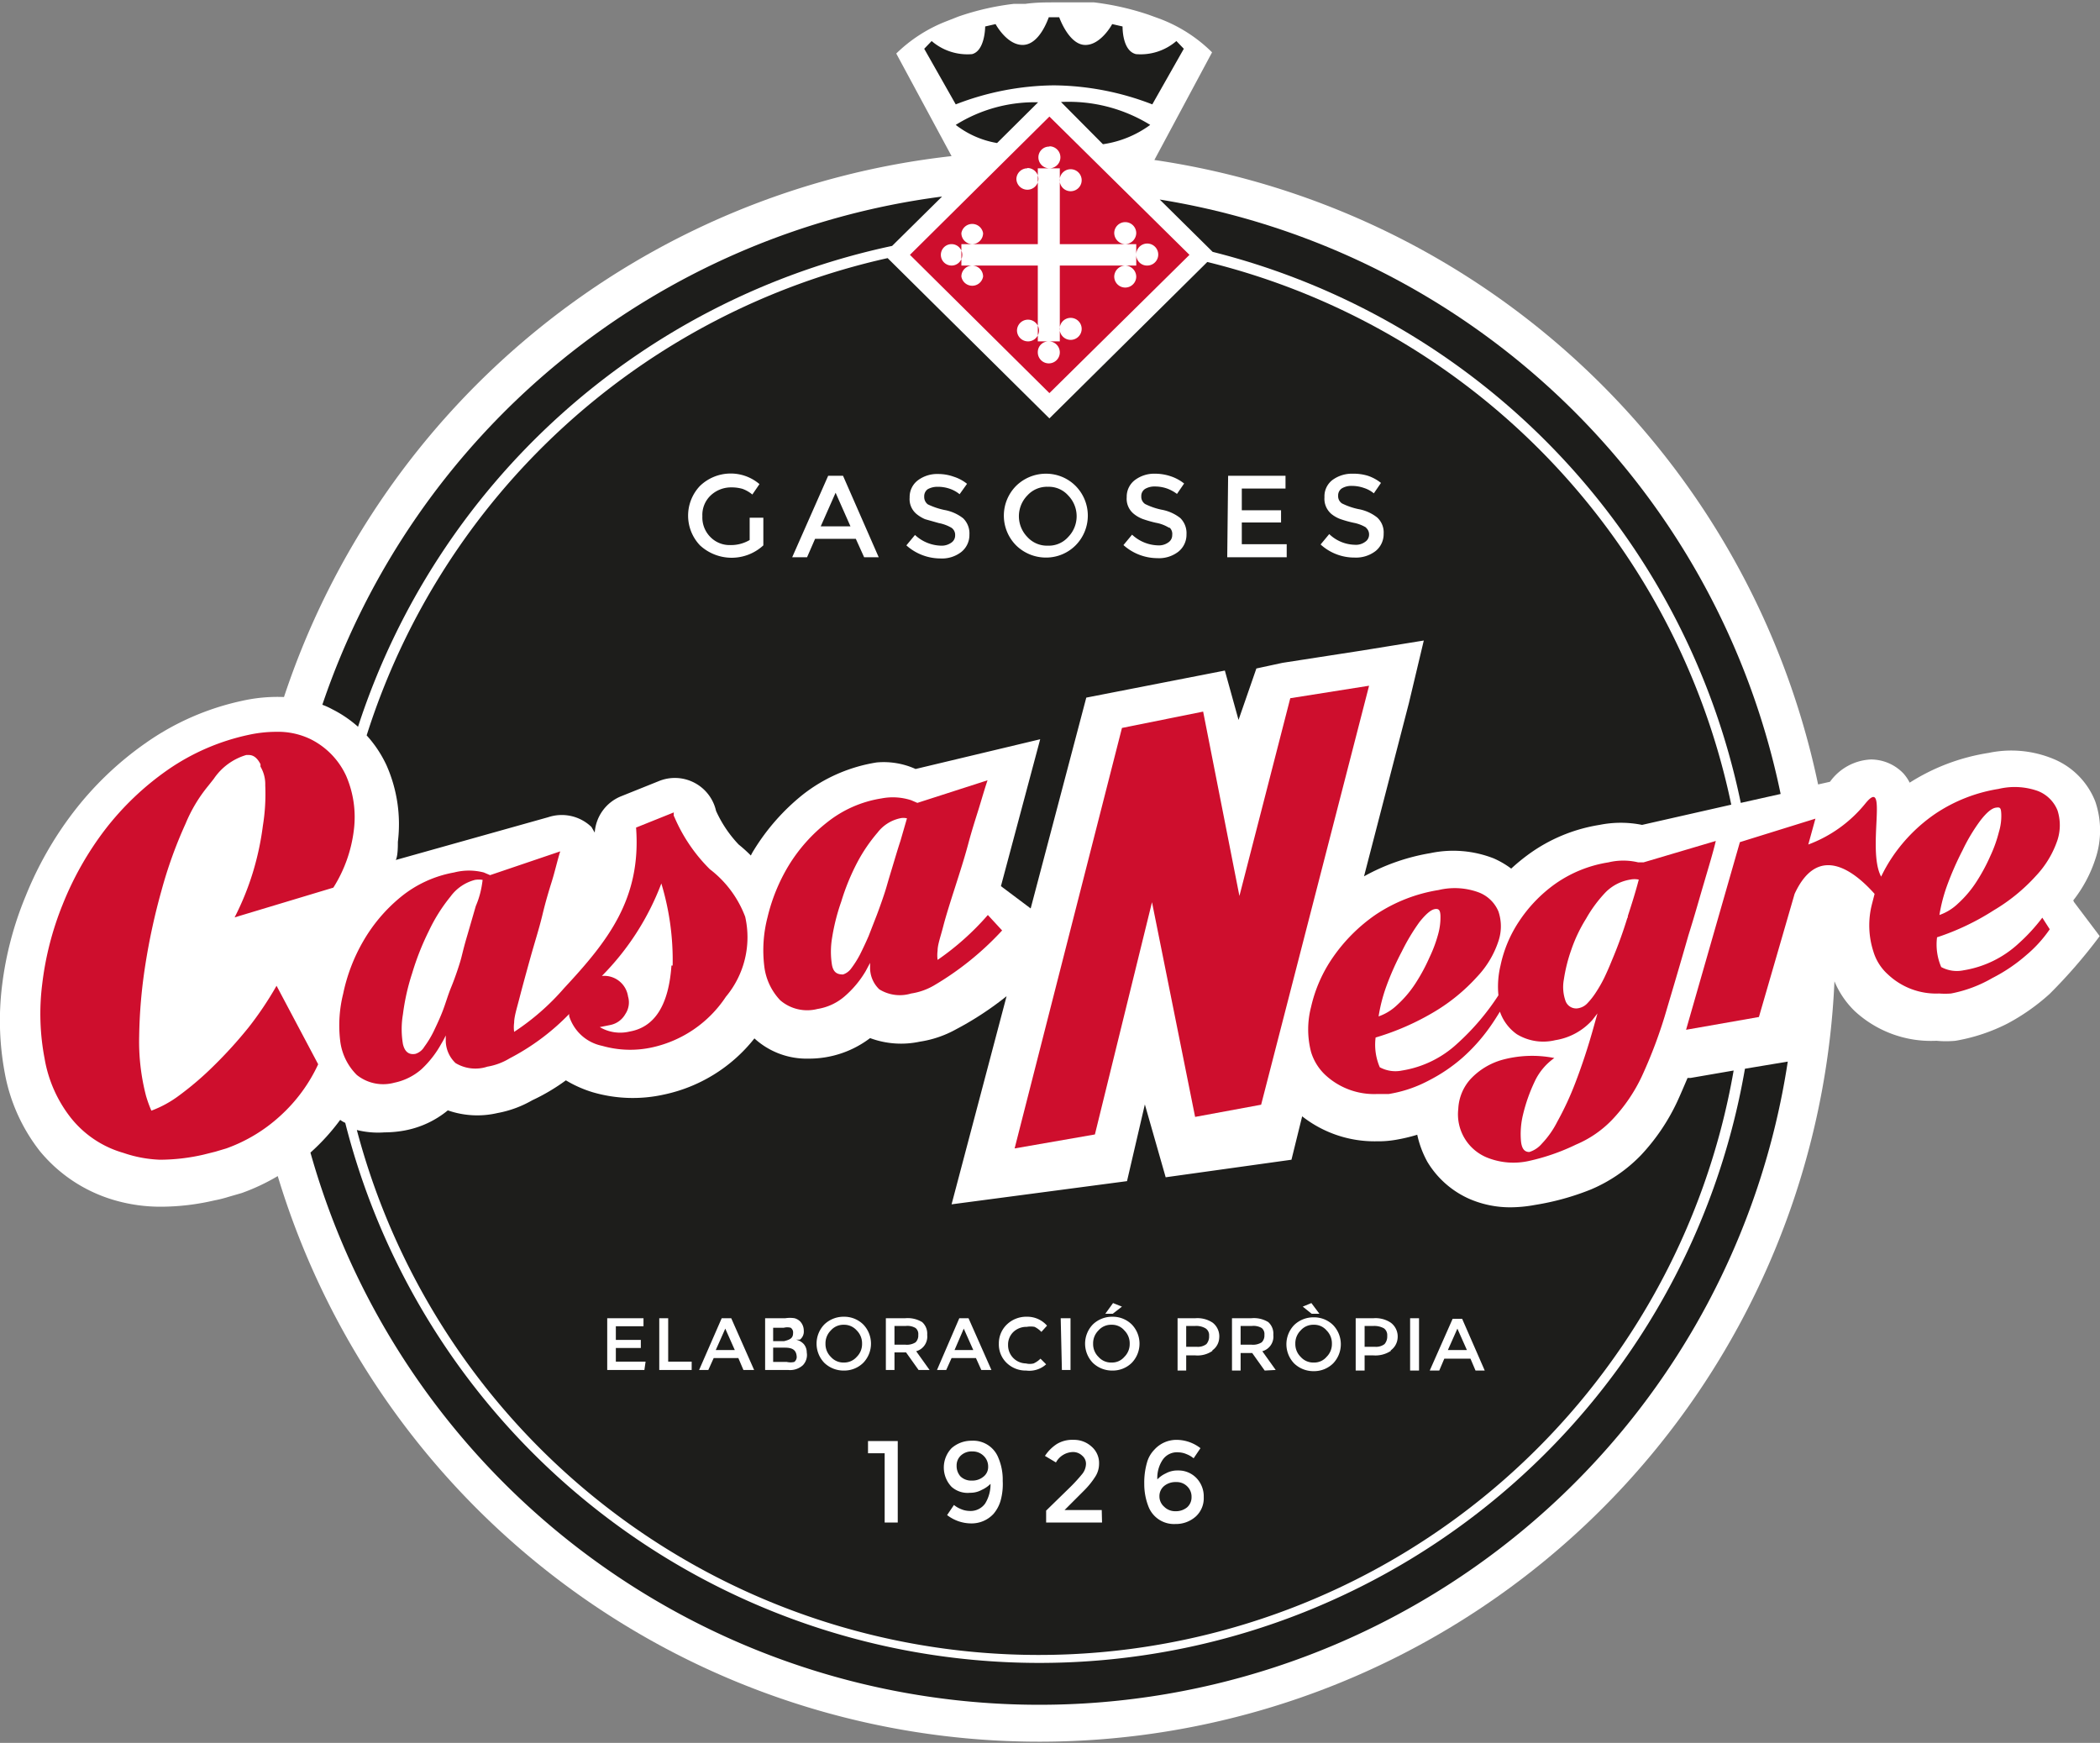 <svg xmlns="http://www.w3.org/2000/svg" viewBox="0 0 70.62 58.61"><rect x="0" y="0" width="70.62" height="58.61" fill="#808080" stroke="none"/><defs><style>.cls-1{fill:#fff;}.cls-2{fill:none;}.cls-3{fill:#1d1d1b;}.cls-4{fill:#ce0e2d;}</style></defs><g id="Capa_2" data-name="Capa 2"><g id="Capa_1-2" data-name="Capa 1"><path class="cls-1" d="M69.72,30.28a4.54,4.54,0,0,0,.74-1.38,3,3,0,0,0,0-1.95A2.56,2.56,0,0,0,69,25.5a3.7,3.7,0,0,0-2.13-.18,6.91,6.91,0,0,0-2.65,1A1.41,1.41,0,0,0,64,26a1.52,1.52,0,0,0-1.08-.46,1.79,1.79,0,0,0-1.38.75l-.4.09a26.78,26.78,0,0,0-22.32-21l1.94-3.62A5,5,0,0,0,39.05.65L38.64.5A9.13,9.13,0,0,0,36.79.08l-.41,0c-.29,0-.59,0-.9,0s-.65,0-1,.05l-.39,0a8.83,8.83,0,0,0-1.87.43l-.38.15A5,5,0,0,0,30.14,1.8L32,5.25A26.77,26.77,0,0,0,9.55,23.44a5.44,5.44,0,0,0-1.42.13A8.86,8.86,0,0,0,4.88,25a11,11,0,0,0-2.41,2.31A12,12,0,0,0,.86,30.14a11.44,11.44,0,0,0-.79,3,9.58,9.58,0,0,0,.09,2.94,6,6,0,0,0,1.18,2.63,5.08,5.08,0,0,0,2.44,1.63,5.55,5.55,0,0,0,1.66.24,8,8,0,0,0,1.76-.21,4.21,4.21,0,0,0,.48-.12l.45-.13a7,7,0,0,0,1.21-.57A26.76,26.76,0,0,0,61.69,33a3,3,0,0,0,.68,1A3.78,3.78,0,0,0,65.12,35a3.39,3.39,0,0,0,.64,0,6.11,6.11,0,0,0,1.75-.58,7,7,0,0,0,1.42-1,17.59,17.59,0,0,0,1.68-1.94l-.86-1.14Z"/><path class="cls-2" d="M35,7.77A24.08,24.08,0,1,0,59,31.85,24.11,24.11,0,0,0,35,7.77Zm0,47.8A23.73,23.73,0,1,1,58.68,31.85,23.75,23.75,0,0,1,35,55.57Z"/><polygon class="cls-3" points="27.6 17.7 28.6 17.7 28.1 16.57 27.6 17.7"/><path class="cls-3" d="M35.24,16.37a.89.89,0,0,0-.69.29,1,1,0,0,0,0,1.4.89.89,0,0,0,.69.29.87.87,0,0,0,.68-.29,1,1,0,0,0,0-1.4A.87.87,0,0,0,35.24,16.37Z"/><path class="cls-3" d="M35.44,2.87a9.35,9.35,0,0,0-3.3.64L31.08,1.64l.25-.26a1.84,1.84,0,0,0,1.36.44c.42-.11.44-.86.44-.93l.35-.08s.39.73.94.7.83-.89.85-.93h.35s.31.89.84.93.93-.67.94-.7l.35.08c0,.07,0,.82.45.93a1.84,1.84,0,0,0,1.36-.44l.25.26L38.75,3.51a9.36,9.36,0,0,0-3.31-.64"/><path class="cls-3" d="M37.09,4.85a3.54,3.54,0,0,0,1.59-.65,5.21,5.21,0,0,0-3-.77Z"/><path class="cls-3" d="M34.91,3.44a5,5,0,0,0-2.77.76,3.11,3.11,0,0,0,1.39.61Z"/><path class="cls-3" d="M58.54,27l1.34-.3A25.47,25.47,0,0,0,39,6.71l1.78,1.76A24.15,24.15,0,0,1,58.54,27Z"/><path class="cls-3" d="M11.17,23.85a4,4,0,0,1,.87.59A24.17,24.17,0,0,1,30,8.27l1.68-1.66A25.46,25.46,0,0,0,10.84,23.7,2.41,2.41,0,0,1,11.17,23.85Z"/><path class="cls-3" d="M58.68,35.94a24.08,24.08,0,0,1-47.07,1.82,1,1,0,0,1-.17-.1,7.22,7.22,0,0,1-1,1.1A25.46,25.46,0,0,0,60.12,35.7Z"/><path class="cls-3" d="M13,25.74a4.89,4.89,0,0,1,.38,2.57c0,.15,0,.47-.07.61l5.13-1.44a1.44,1.44,0,0,1,1.45.33L20,28a1.42,1.42,0,0,1,.88-1.22l1.27-.51a1.42,1.42,0,0,1,1.93,1,4.08,4.08,0,0,0,.76,1.13,4.89,4.89,0,0,1,.41.37,1.62,1.62,0,0,1,.1-.18A7.25,7.25,0,0,1,27,26.72a5.39,5.39,0,0,1,2.48-1.08,2.6,2.6,0,0,1,1.31.22l4.19-1L33.66,29.8l1,.75,1.87-7.09,4.66-.91.46,1.66.6-1.73.88-.19,2.65-.41,2.1-.34-.5,2.1-1.51,5.83a6.94,6.94,0,0,1,2.23-.78,3.73,3.73,0,0,1,2.14.18,3,3,0,0,1,.58.34,6.47,6.47,0,0,1,.57-.47,5.52,5.52,0,0,1,2.4-1,3.61,3.61,0,0,1,1.43,0l3-.68A23.81,23.81,0,0,0,40.6,8.81l-5.31,5.26L29.85,8.68A23.81,23.81,0,0,0,12.33,24.73,4,4,0,0,1,13,25.74Zm32.94-8a1.26,1.26,0,0,0-.42-.16,3.65,3.65,0,0,1-.46-.13,1.08,1.08,0,0,1-.28-.16.67.67,0,0,1-.24-.57.69.69,0,0,1,.27-.58,1.11,1.11,0,0,1,.69-.21A1.63,1.63,0,0,1,46,16a1.43,1.43,0,0,1,.44.24l-.24.35a1,1,0,0,0-.33-.18,1.22,1.22,0,0,0-.41-.07.62.62,0,0,0-.33.08.28.28,0,0,0-.13.25.29.29,0,0,0,.13.26,2.29,2.29,0,0,0,.55.19,1.42,1.42,0,0,1,.63.28.68.68,0,0,1,.22.55.73.73,0,0,1-.27.58,1.08,1.08,0,0,1-.71.22,1.68,1.68,0,0,1-1.14-.44l.29-.35a1.28,1.28,0,0,0,.86.36.52.52,0,0,0,.35-.1.29.29,0,0,0,.13-.25A.29.29,0,0,0,45.94,17.75ZM41.3,16h1.93v.43H41.76v.73h1.32v.41H41.76v.73h1.51v.44h-2Zm-2,1.74a1.25,1.25,0,0,0-.43-.16,3.93,3.93,0,0,1-.45-.13,1.08,1.08,0,0,1-.28-.16.65.65,0,0,1-.25-.57.7.7,0,0,1,.28-.58,1.08,1.08,0,0,1,.68-.21,1.64,1.64,0,0,1,.53.09,1.43,1.43,0,0,1,.44.24l-.24.35a1.29,1.29,0,0,0-.33-.18,1.22,1.22,0,0,0-.41-.07.62.62,0,0,0-.33.08.28.28,0,0,0-.13.25.29.29,0,0,0,.13.26,2.29,2.29,0,0,0,.55.19,1.42,1.42,0,0,1,.63.28.71.71,0,0,1,.21.55.73.73,0,0,1-.27.58,1.06,1.06,0,0,1-.71.22,1.72,1.72,0,0,1-1.14-.44l.29-.35a1.33,1.33,0,0,0,.87.36.54.54,0,0,0,.35-.1.29.29,0,0,0,.13-.25A.29.29,0,0,0,39.34,17.75Zm-5.13-1.4a1.43,1.43,0,0,1,1-.41,1.4,1.4,0,0,1,1,.41,1.42,1.42,0,0,1,0,2,1.4,1.4,0,0,1-1,.41,1.43,1.43,0,0,1-1-.41,1.42,1.42,0,0,1,0-2ZM32,17.75a1.34,1.34,0,0,0-.43-.16l-.46-.13a1.2,1.2,0,0,1-.27-.16.65.65,0,0,1-.25-.57.7.7,0,0,1,.28-.58,1.08,1.08,0,0,1,.68-.21,1.54,1.54,0,0,1,.52.09,1.37,1.37,0,0,1,.45.24l-.25.35a1.07,1.07,0,0,0-.32-.18,1.22,1.22,0,0,0-.41-.07.68.68,0,0,0-.34.08.29.29,0,0,0-.12.25.31.31,0,0,0,.12.26,2.42,2.42,0,0,0,.56.19,1.42,1.42,0,0,1,.63.28.71.71,0,0,1,.21.55.73.73,0,0,1-.27.58,1.06,1.06,0,0,1-.71.22,1.72,1.72,0,0,1-1.14-.44l.29-.35a1.33,1.33,0,0,0,.87.36.56.56,0,0,0,.35-.1.29.29,0,0,0,.13-.25A.29.29,0,0,0,32,17.75ZM27.85,16h.5l1.2,2.74h-.49l-.28-.62H27.41l-.27.62h-.5Zm-4.31.34a1.49,1.49,0,0,1,2-.06l-.24.35a1.12,1.12,0,0,0-.33-.19,1.32,1.32,0,0,0-.37-.05,1,1,0,0,0-.7.27.9.9,0,0,0-.28.7.93.93,0,0,0,.27.7.9.9,0,0,0,.66.27,1.24,1.24,0,0,0,.66-.17v-.75h.46v.93a1.57,1.57,0,0,1-2.13,0,1.45,1.45,0,0,1,0-2Z"/><path class="cls-3" d="M39.55,49.84a.6.6,0,0,0-.4.13.44.44,0,0,0-.16.34.46.46,0,0,0,.16.36.52.52,0,0,0,.38.15.59.59,0,0,0,.39-.13.45.45,0,0,0,.15-.35.48.48,0,0,0-.14-.35A.5.5,0,0,0,39.55,49.84Z"/><path class="cls-3" d="M40.19,44.59h-.3v.7h.35a.47.47,0,0,0,.33-.09.39.39,0,0,0,.09-.28.27.27,0,0,0-.12-.25A.62.62,0,0,0,40.19,44.59Z"/><path class="cls-3" d="M42.43,44.66a.54.54,0,0,0-.33-.07h-.38v.63h.37a.54.54,0,0,0,.34-.08.32.32,0,0,0,.09-.25A.26.26,0,0,0,42.43,44.66Z"/><path class="cls-3" d="M26.4,45.32H26v.48h.46a.55.55,0,0,0,.25,0,.21.21,0,0,0,.08-.2C26.77,45.4,26.65,45.32,26.4,45.32Z"/><path class="cls-3" d="M32.7,48.81a.53.53,0,0,0-.38.13.45.45,0,0,0-.15.35.52.52,0,0,0,.13.36.52.52,0,0,0,.38.14.58.58,0,0,0,.39-.13.41.41,0,0,0,.16-.34.49.49,0,0,0-.15-.36A.52.52,0,0,0,32.7,48.81Z"/><path class="cls-3" d="M30.79,44.66a.54.54,0,0,0-.33-.07h-.38v.63h.37a.54.54,0,0,0,.34-.08.32.32,0,0,0,.09-.25A.26.26,0,0,0,30.79,44.66Z"/><polygon class="cls-3" points="32.41 44.68 32.1 45.4 32.73 45.4 32.41 44.68"/><path class="cls-3" d="M28.38,44.55a.56.56,0,0,0-.44.19.61.61,0,0,0-.18.45.6.6,0,0,0,.18.44.56.56,0,0,0,.44.19.56.56,0,0,0,.43-.19.6.6,0,0,0,.18-.44.61.61,0,0,0-.18-.45A.56.56,0,0,0,28.38,44.55Z"/><path class="cls-3" d="M37.38,44.55a.56.56,0,0,0-.44.19.61.61,0,0,0-.18.45.6.6,0,0,0,.18.44.56.56,0,0,0,.44.19.54.54,0,0,0,.43-.19.6.6,0,0,0,.18-.44.61.61,0,0,0-.18-.45A.54.54,0,0,0,37.38,44.55Z"/><path class="cls-3" d="M44.18,44.55a.56.56,0,0,0-.44.19.61.61,0,0,0-.18.45.6.6,0,0,0,.18.44.56.56,0,0,0,.44.19.54.54,0,0,0,.43-.19.6.6,0,0,0,.18-.44.61.61,0,0,0-.18-.45A.54.54,0,0,0,44.18,44.55Z"/><path class="cls-3" d="M46.19,44.59h-.3v.7h.34a.47.47,0,0,0,.33-.09.39.39,0,0,0,.09-.28.28.28,0,0,0-.11-.25A.67.67,0,0,0,46.19,44.59Z"/><polygon class="cls-3" points="48.69 45.4 49.33 45.4 49.01 44.68 48.69 45.4"/><path class="cls-3" d="M56.85,36.25h-.1c-.12.28-.23.54-.34.78a6.89,6.89,0,0,1-1.23,1.82A5.1,5.1,0,0,1,53.5,40a8.7,8.7,0,0,1-1.88.52,4.63,4.63,0,0,1-.81.08,3.45,3.45,0,0,1-1.39-.28A3.12,3.12,0,0,1,48,39.07a3.34,3.34,0,0,1-.34-.91,5.8,5.8,0,0,1-.72.17,3.39,3.39,0,0,1-.64.05,3.94,3.94,0,0,1-2.51-.84L43.43,39l-4.23.59-.7-2.45-.6,2.58L32,40.5l1.85-7a10.7,10.7,0,0,1-1.71,1.12,3.61,3.61,0,0,1-1.21.41,3,3,0,0,1-1.67-.12,3.39,3.39,0,0,1-2.07.69,2.6,2.6,0,0,1-1.82-.68,5.26,5.26,0,0,1-3.05,1.89,4.81,4.81,0,0,1-2.39-.08,4,4,0,0,1-.9-.4A6.67,6.67,0,0,1,17.9,37a3.66,3.66,0,0,1-1.17.43,3,3,0,0,1-1.67-.09,3.21,3.21,0,0,1-1.47.68,3.77,3.77,0,0,1-.66.06A2.93,2.93,0,0,1,12,38,23.72,23.72,0,0,0,58.3,36ZM21.67,46.07H20.42V44.33h1.22v.27h-.93v.46h.84v.27h-.84v.46h1Zm1.59,0H22.17V44.33h.3v1.46h.79Zm1.74,0-.17-.4H24l-.18.4h-.31l.76-1.74h.32l.77,1.74ZM27,45.91a.64.64,0,0,1-.5.16h-.77V44.33h.68a1,1,0,0,1,.31,0,.43.43,0,0,1,.19.11.45.45,0,0,1,.12.31.34.34,0,0,1-.13.3l-.07,0-.06,0a.51.51,0,0,1,.26.15.43.43,0,0,1,.1.28A.5.5,0,0,1,27,45.91ZM44.1,43.82l.27.36h-.26l-.3-.24Zm-6.67,0,.3.12-.31.24h-.25Zm-1.76.51H36v1.74h-.29Zm-7.29,1.76a.93.93,0,0,1-.66-.26.93.93,0,0,1,0-1.29.93.93,0,0,1,.66-.26.91.91,0,0,1,.65.26.93.93,0,0,1,0,1.29A.91.91,0,0,1,28.38,46.09Zm1.81,5.11h-.44V48.87h-.56v-.41h1Zm.7-5.13-.42-.59h-.39v.59h-.29V44.33h.65a.94.94,0,0,1,.57.13.52.52,0,0,1,.17.43.51.51,0,0,1-.37.55l.45.63Zm1.37-1.74h.31l.77,1.74H33l-.18-.4H32l-.18.4h-.31Zm1.39,6.13a1.2,1.2,0,0,1-.24.45,1,1,0,0,1-.75.32,1.33,1.33,0,0,1-.81-.28l.23-.34a.89.89,0,0,0,.24.14.74.74,0,0,0,.27.06.6.6,0,0,0,.54-.25,1.23,1.23,0,0,0,.18-.66,1,1,0,0,1-.29.2.79.79,0,0,1-.4.1A.81.81,0,0,1,32,50a.94.94,0,0,1,0-1.3,1,1,0,0,1,.67-.25.91.91,0,0,1,.91.59,1.87,1.87,0,0,1,.14.76A2.08,2.08,0,0,1,33.65,50.46Zm.86-4.37a.92.92,0,0,1-.65-.25.86.86,0,0,1-.27-.65.88.88,0,0,1,.27-.65.94.94,0,0,1,.67-.26.88.88,0,0,1,.68.3l-.19.21a.79.79,0,0,0-.23-.17.75.75,0,0,0-.26,0,.64.64,0,0,0-.45.17.59.59,0,0,0-.18.44.61.61,0,0,0,.6.62.53.53,0,0,0,.26,0,.8.8,0,0,0,.23-.16l.19.19A.84.84,0,0,1,34.51,46.09Zm2.55,5.11H35.18v-.4L36,50a5.48,5.48,0,0,0,.4-.44.56.56,0,0,0,.12-.33.35.35,0,0,0-.13-.28.44.44,0,0,0-.32-.12.67.67,0,0,0-.56.35l-.37-.22a1.38,1.38,0,0,1,.4-.4,1,1,0,0,1,.56-.14.87.87,0,0,1,.6.22.73.73,0,0,1,.26.59.8.8,0,0,1-.11.4,2.68,2.68,0,0,1-.4.5l-.65.65h1.25Zm1-5.37a.91.91,0,0,1-.65.26.93.93,0,0,1-.66-.26.93.93,0,0,1,0-1.29.93.93,0,0,1,.66-.26.91.91,0,0,1,.65.26.93.93,0,0,1,0,1.29ZM40.21,51a1,1,0,0,1-.68.25.92.92,0,0,1-.91-.59,2.06,2.06,0,0,1-.14-.76,2.41,2.41,0,0,1,.09-.71,1,1,0,0,1,.25-.44,1,1,0,0,1,.75-.33,1.32,1.32,0,0,1,.8.28l-.23.34a.89.89,0,0,0-.24-.14.74.74,0,0,0-.27-.06.58.58,0,0,0-.53.25,1.08,1.08,0,0,0-.18.66.92.92,0,0,1,.28-.2.8.8,0,0,1,.41-.1.84.84,0,0,1,.62.25.89.89,0,0,1,.25.65A.83.83,0,0,1,40.21,51Zm.56-5.57a.88.88,0,0,1-.57.15h-.31v.51H39.6V44.33h.6a.92.92,0,0,1,.58.15A.58.58,0,0,1,41,45,.54.54,0,0,1,40.77,45.41Zm1.76.66-.42-.59h-.39v.59h-.29V44.33h.65a.92.92,0,0,1,.57.13.52.52,0,0,1,.17.43.51.51,0,0,1-.37.55l.45.63Zm2.3-.24a.91.91,0,0,1-.65.26.93.93,0,0,1-.66-.26.93.93,0,0,1,0-1.29.93.93,0,0,1,.66-.26.91.91,0,0,1,.65.26.93.93,0,0,1,0,1.29Zm1.94-.42a.94.94,0,0,1-.58.15h-.3v.51h-.3V44.33h.6a.92.92,0,0,1,.58.15A.58.58,0,0,1,47,45,.56.56,0,0,1,46.77,45.41Zm.95.66h-.3V44.33h.3Zm1.9,0-.17-.4h-.88l-.17.4h-.32l.77-1.74h.32l.76,1.74Z"/><path class="cls-3" d="M26.67,44.83a.19.19,0,0,0-.08-.18.46.46,0,0,0-.23,0H26v.45h.37C26.57,45.05,26.67,45,26.67,44.83Z"/><polygon class="cls-3" points="24.07 45.4 24.71 45.4 24.39 44.68 24.07 45.4"/><path class="cls-4" d="M35.29,3.92,30.6,8.57l4.69,4.65L40,8.57Zm0,1a.37.37,0,1,1-.37.37A.36.36,0,0,1,35.29,4.93Zm-.74.73a.37.37,0,0,1,.37.36.37.37,0,0,1-.74,0A.37.37,0,0,1,34.55,5.66ZM32,8.93a.36.36,0,1,1,0-.72.36.36,0,1,1,0,.72Zm2.57,2.55a.37.37,0,0,1-.37-.36.37.37,0,0,1,.74,0A.37.37,0,0,1,34.55,11.48Zm4-2.55a.36.36,0,0,1-.36-.36v.36h-.37a.38.38,0,0,1,.37.37.37.37,0,0,1-.74,0,.38.38,0,0,1,.37-.37h-2.2v2.19a.37.37,0,1,1,.73,0,.37.37,0,0,1-.73,0v.36h-.37a.37.37,0,1,1-.37.36.36.36,0,0,1,.37-.36h-.37V8.93h-2.2a.37.37,0,0,1,.36.37.37.37,0,0,1-.73,0,.37.37,0,0,1,.37-.37h-.37V8.21h.36a.37.37,0,0,1-.36-.37.37.37,0,0,1,.73,0,.37.37,0,0,1-.36.37h2.2V5.66h.74V6a.37.37,0,0,1,.73,0,.37.37,0,1,1-.73,0V8.21h2.2a.38.38,0,0,1-.37-.37.37.37,0,0,1,.74,0,.38.38,0,0,1-.37.37h.37v.36a.37.37,0,1,1,.36.36Z"/><path class="cls-4" d="M31.53,32.28a1.19,1.19,0,0,1,0-.31c0-.2.1-.47.19-.82s.23-.79.4-1.32.32-1,.44-1.45.24-.82.34-1.14.21-.71.31-1L30.85,27l-.21-.09a2,2,0,0,0-1-.06,3.9,3.9,0,0,0-1.82.8,5.46,5.46,0,0,0-1.3,1.46,6.08,6.08,0,0,0-.71,1.74,4.43,4.43,0,0,0-.11,1.63,2,2,0,0,0,.54,1.16,1.39,1.39,0,0,0,1.25.29,1.83,1.83,0,0,0,.92-.43,3.4,3.4,0,0,0,.7-.84l.15-.28v.13a1,1,0,0,0,.31.76,1.31,1.31,0,0,0,1.07.14,2.16,2.16,0,0,0,.75-.26h0a10,10,0,0,0,2.31-1.86l-.48-.52A9,9,0,0,1,31.53,32.28Zm-1.25-4c-.09.27-.18.58-.28.91s-.13.43-.19.64-.21.64-.32.93l-.28.72c-.1.23-.2.44-.29.62a3.39,3.39,0,0,1-.29.46.55.55,0,0,1-.28.21c-.2,0-.32-.07-.37-.31a2.79,2.79,0,0,1,0-.91,6.92,6.92,0,0,1,.31-1.23A7.54,7.54,0,0,1,28.83,29a5.41,5.41,0,0,1,.68-1,1.3,1.3,0,0,1,.75-.48.49.49,0,0,1,.24,0Z"/><path class="cls-4" d="M8.5,29.35a9.25,9.25,0,0,1-.61,1.5l3.32-1a4.67,4.67,0,0,0,.69-1.94,3.49,3.49,0,0,0-.26-1.82,2.58,2.58,0,0,0-1.19-1.23,2.51,2.51,0,0,0-1.16-.25,4.38,4.38,0,0,0-.92.1,7.53,7.53,0,0,0-2.73,1.18,9.55,9.55,0,0,0-2.1,2,10.64,10.64,0,0,0-1.43,2.52,10.38,10.38,0,0,0-.69,2.68,8,8,0,0,0,.08,2.51,4.42,4.42,0,0,0,.89,2,3.48,3.48,0,0,0,1.76,1.17A4.25,4.25,0,0,0,5.38,39a6.62,6.62,0,0,0,1.46-.17l.4-.1.37-.11a5.35,5.35,0,0,0,1.82-1.1,5.41,5.41,0,0,0,1.27-1.73L9.3,33.15a11.42,11.42,0,0,1-.94,1.4,14.84,14.84,0,0,1-1.18,1.3,10.48,10.48,0,0,1-1.17,1,3.7,3.7,0,0,1-.92.5h0v0a4.24,4.24,0,0,1-.18-.5,7.27,7.27,0,0,1-.23-2,17.08,17.08,0,0,1,.21-2.42,21.53,21.53,0,0,1,.54-2.48,14.73,14.73,0,0,1,.81-2.25A5,5,0,0,1,7,26.43l.19-.24a2,2,0,0,1,1.09-.8h.09c.16,0,.29.11.39.31l0,.08a1.17,1.17,0,0,1,.16.63,6.65,6.65,0,0,1-.08,1.36A9.53,9.53,0,0,1,8.5,29.35Z"/><path class="cls-4" d="M23.87,29.23a5.53,5.53,0,0,1-1.21-1.8v.05a.92.92,0,0,1,0-.16l-1.27.51c.18,2.39-.94,3.81-2.42,5.4a8.09,8.09,0,0,1-1.68,1.47,1.12,1.12,0,0,1,0-.31c0-.2.09-.48.18-.83s.21-.79.36-1.33.3-1,.41-1.46.22-.82.32-1.14.19-.72.28-1l-2.36.8-.21-.09a2,2,0,0,0-1,0,3.92,3.92,0,0,0-1.8.83,5.41,5.41,0,0,0-1.26,1.49,5.91,5.91,0,0,0-.67,1.76A4.38,4.38,0,0,0,11.44,35,1.94,1.94,0,0,0,12,36.15a1.42,1.42,0,0,0,1.26.26,2,2,0,0,0,.91-.45,3.42,3.42,0,0,0,.67-.86,2.49,2.49,0,0,0,.15-.28V35a1.05,1.05,0,0,0,.33.75,1.29,1.29,0,0,0,1.07.12,2.12,2.12,0,0,0,.75-.28h0a7.76,7.76,0,0,0,2-1.49s0,.05,0,.07a1.47,1.47,0,0,0,1.11,1,3.43,3.43,0,0,0,1.69.05,4,4,0,0,0,2.47-1.7,3.12,3.12,0,0,0,.65-2.69A3.61,3.61,0,0,0,23.87,29.23ZM16,30.47c-.09.31-.19.66-.29,1s-.13.47-.19.71-.22.71-.34,1-.19.55-.29.81-.21.49-.31.7a3.25,3.25,0,0,1-.31.51.53.53,0,0,1-.3.24q-.33.06-.42-.33a3,3,0,0,1,0-1,7.42,7.42,0,0,1,.31-1.38,8.93,8.93,0,0,1,.56-1.42,5.62,5.62,0,0,1,.73-1.16,1.48,1.48,0,0,1,.82-.56.76.76,0,0,1,.26,0C16.19,29.92,16.12,30.19,16,30.47Zm6.58,2q-.14,2-1.41,2.22a1.35,1.35,0,0,1-1-.15l.35-.07a.75.75,0,0,0,.51-.37.7.7,0,0,0,.09-.59.81.81,0,0,0-.88-.69,8.87,8.87,0,0,0,2-3.11A8.88,8.88,0,0,1,22.62,32.47Z"/><path class="cls-4" d="M57.3,29.7c.16-.55.3-1,.4-1.42L55.27,29,55.09,29a2.14,2.14,0,0,0-1,0,4.25,4.25,0,0,0-1.8.73,4.8,4.8,0,0,0-1.21,1.26,4.25,4.25,0,0,0-.62,1.48,3,3,0,0,0-.07,1A8.17,8.17,0,0,1,49,35.1a3.55,3.55,0,0,1-1.85.9,1.1,1.1,0,0,1-.75-.11v0a1.92,1.92,0,0,1-.14-1,8.63,8.63,0,0,0,2-.88,6.24,6.24,0,0,0,1.41-1.16,3.2,3.2,0,0,0,.72-1.2,1.56,1.56,0,0,0,0-1A1.17,1.17,0,0,0,49.7,30a2.33,2.33,0,0,0-1.32-.07,5.32,5.32,0,0,0-2.12.83,5.63,5.63,0,0,0-1.44,1.44,4.77,4.77,0,0,0-.73,1.66,3,3,0,0,0,0,1.52,1.76,1.76,0,0,0,.49.78,2.41,2.41,0,0,0,1.73.63l.39,0a4.33,4.33,0,0,0,1.34-.45,5.57,5.57,0,0,0,1.14-.77,6,6,0,0,0,.9-1c.13-.18.25-.37.36-.55a1.54,1.54,0,0,0,.57.76,1.71,1.71,0,0,0,1.29.2,2.11,2.11,0,0,0,1.25-.68l.17-.22-.12.43c-.21.76-.43,1.4-.63,1.92a10.1,10.1,0,0,1-.6,1.29,3.09,3.09,0,0,1-.52.74.91.91,0,0,1-.42.28c-.15,0-.25-.09-.28-.35a2.76,2.76,0,0,1,.07-.92,5.59,5.59,0,0,1,.38-1.08,2,2,0,0,1,.67-.81,3.83,3.83,0,0,0-1.75.06,2.32,2.32,0,0,0-1.07.65,1.6,1.6,0,0,0-.41,1,1.57,1.57,0,0,0,1,1.65,2.38,2.38,0,0,0,1.38.1A7.13,7.13,0,0,0,53,38.49a3.64,3.64,0,0,0,1.21-.83,5.53,5.53,0,0,0,1-1.46,15.89,15.89,0,0,0,.85-2.29q.42-1.41.72-2.46C57,30.75,57.16,30.17,57.3,29.7ZM46.62,33.17A9.38,9.38,0,0,1,47.14,32a6.85,6.85,0,0,1,.6-1c.21-.26.38-.41.52-.43s.17.06.18.21a2.1,2.1,0,0,1-.07.61,4.58,4.58,0,0,1-.3.81,6.1,6.1,0,0,1-.47.87,3.68,3.68,0,0,1-.62.73,1.71,1.71,0,0,1-.62.38A5.49,5.49,0,0,1,46.62,33.17Zm8.12-2.36a.19.19,0,0,1,0,.07.13.13,0,0,1,0-.06,14.85,14.85,0,0,1-.54,1.49c-.08.2-.16.38-.25.57a4.51,4.51,0,0,1-.28.49,2.38,2.38,0,0,1-.29.37.54.54,0,0,1-.28.16.38.38,0,0,1-.45-.23,1.4,1.4,0,0,1-.06-.73,5.36,5.36,0,0,1,.25-1,5.06,5.06,0,0,1,.5-1.05A4.45,4.45,0,0,1,54,30a1.51,1.51,0,0,1,.82-.42.71.71,0,0,1,.29,0C55,30,54.88,30.38,54.74,30.81Z"/><polygon class="cls-4" points="43.39 23.48 41.68 30.13 40.46 23.93 37.73 24.48 34.12 38.62 36.82 38.15 38.74 30.34 40.19 37.56 42.41 37.15 46.04 23.06 43.39 23.48"/><path class="cls-4" d="M67.05,30.61a6.1,6.1,0,0,0,1.42-1.16,3.28,3.28,0,0,0,.72-1.2,1.63,1.63,0,0,0,0-1,1.17,1.17,0,0,0-.66-.65,2.33,2.33,0,0,0-1.32-.07,5.32,5.32,0,0,0-2.12.83,5.47,5.47,0,0,0-1.44,1.44,5.17,5.17,0,0,0-.39.68c-.49-.91.26-3.43-.53-2.46a4.47,4.47,0,0,1-1.92,1.38l.24-.87-2.54.79L56.7,34.63l2.45-.43,1.2-4.14c.83-1.8,2.11-.65,2.69,0l-.09.35A2.86,2.86,0,0,0,63,32a1.68,1.68,0,0,0,.49.77,2.36,2.36,0,0,0,1.72.64,2.6,2.6,0,0,0,.4,0A4.42,4.42,0,0,0,67,32.89a5.57,5.57,0,0,0,1.14-.77,4.35,4.35,0,0,0,.79-.87l-.25-.39a6.12,6.12,0,0,1-.8.87,3.55,3.55,0,0,1-1.85.9,1.1,1.1,0,0,1-.75-.11v0a1.92,1.92,0,0,1-.14-1A8.35,8.35,0,0,0,67.05,30.61Zm-1.58-.81A10.27,10.27,0,0,1,66,28.59a6,6,0,0,1,.6-1c.21-.27.38-.41.52-.43s.17,0,.18.21a1.85,1.85,0,0,1-.08.61,4.47,4.47,0,0,1-.29.81,6.1,6.1,0,0,1-.47.87,3.68,3.68,0,0,1-.62.73,1.71,1.71,0,0,1-.62.38A5.41,5.41,0,0,1,65.47,29.8Z"/></g></g></svg>